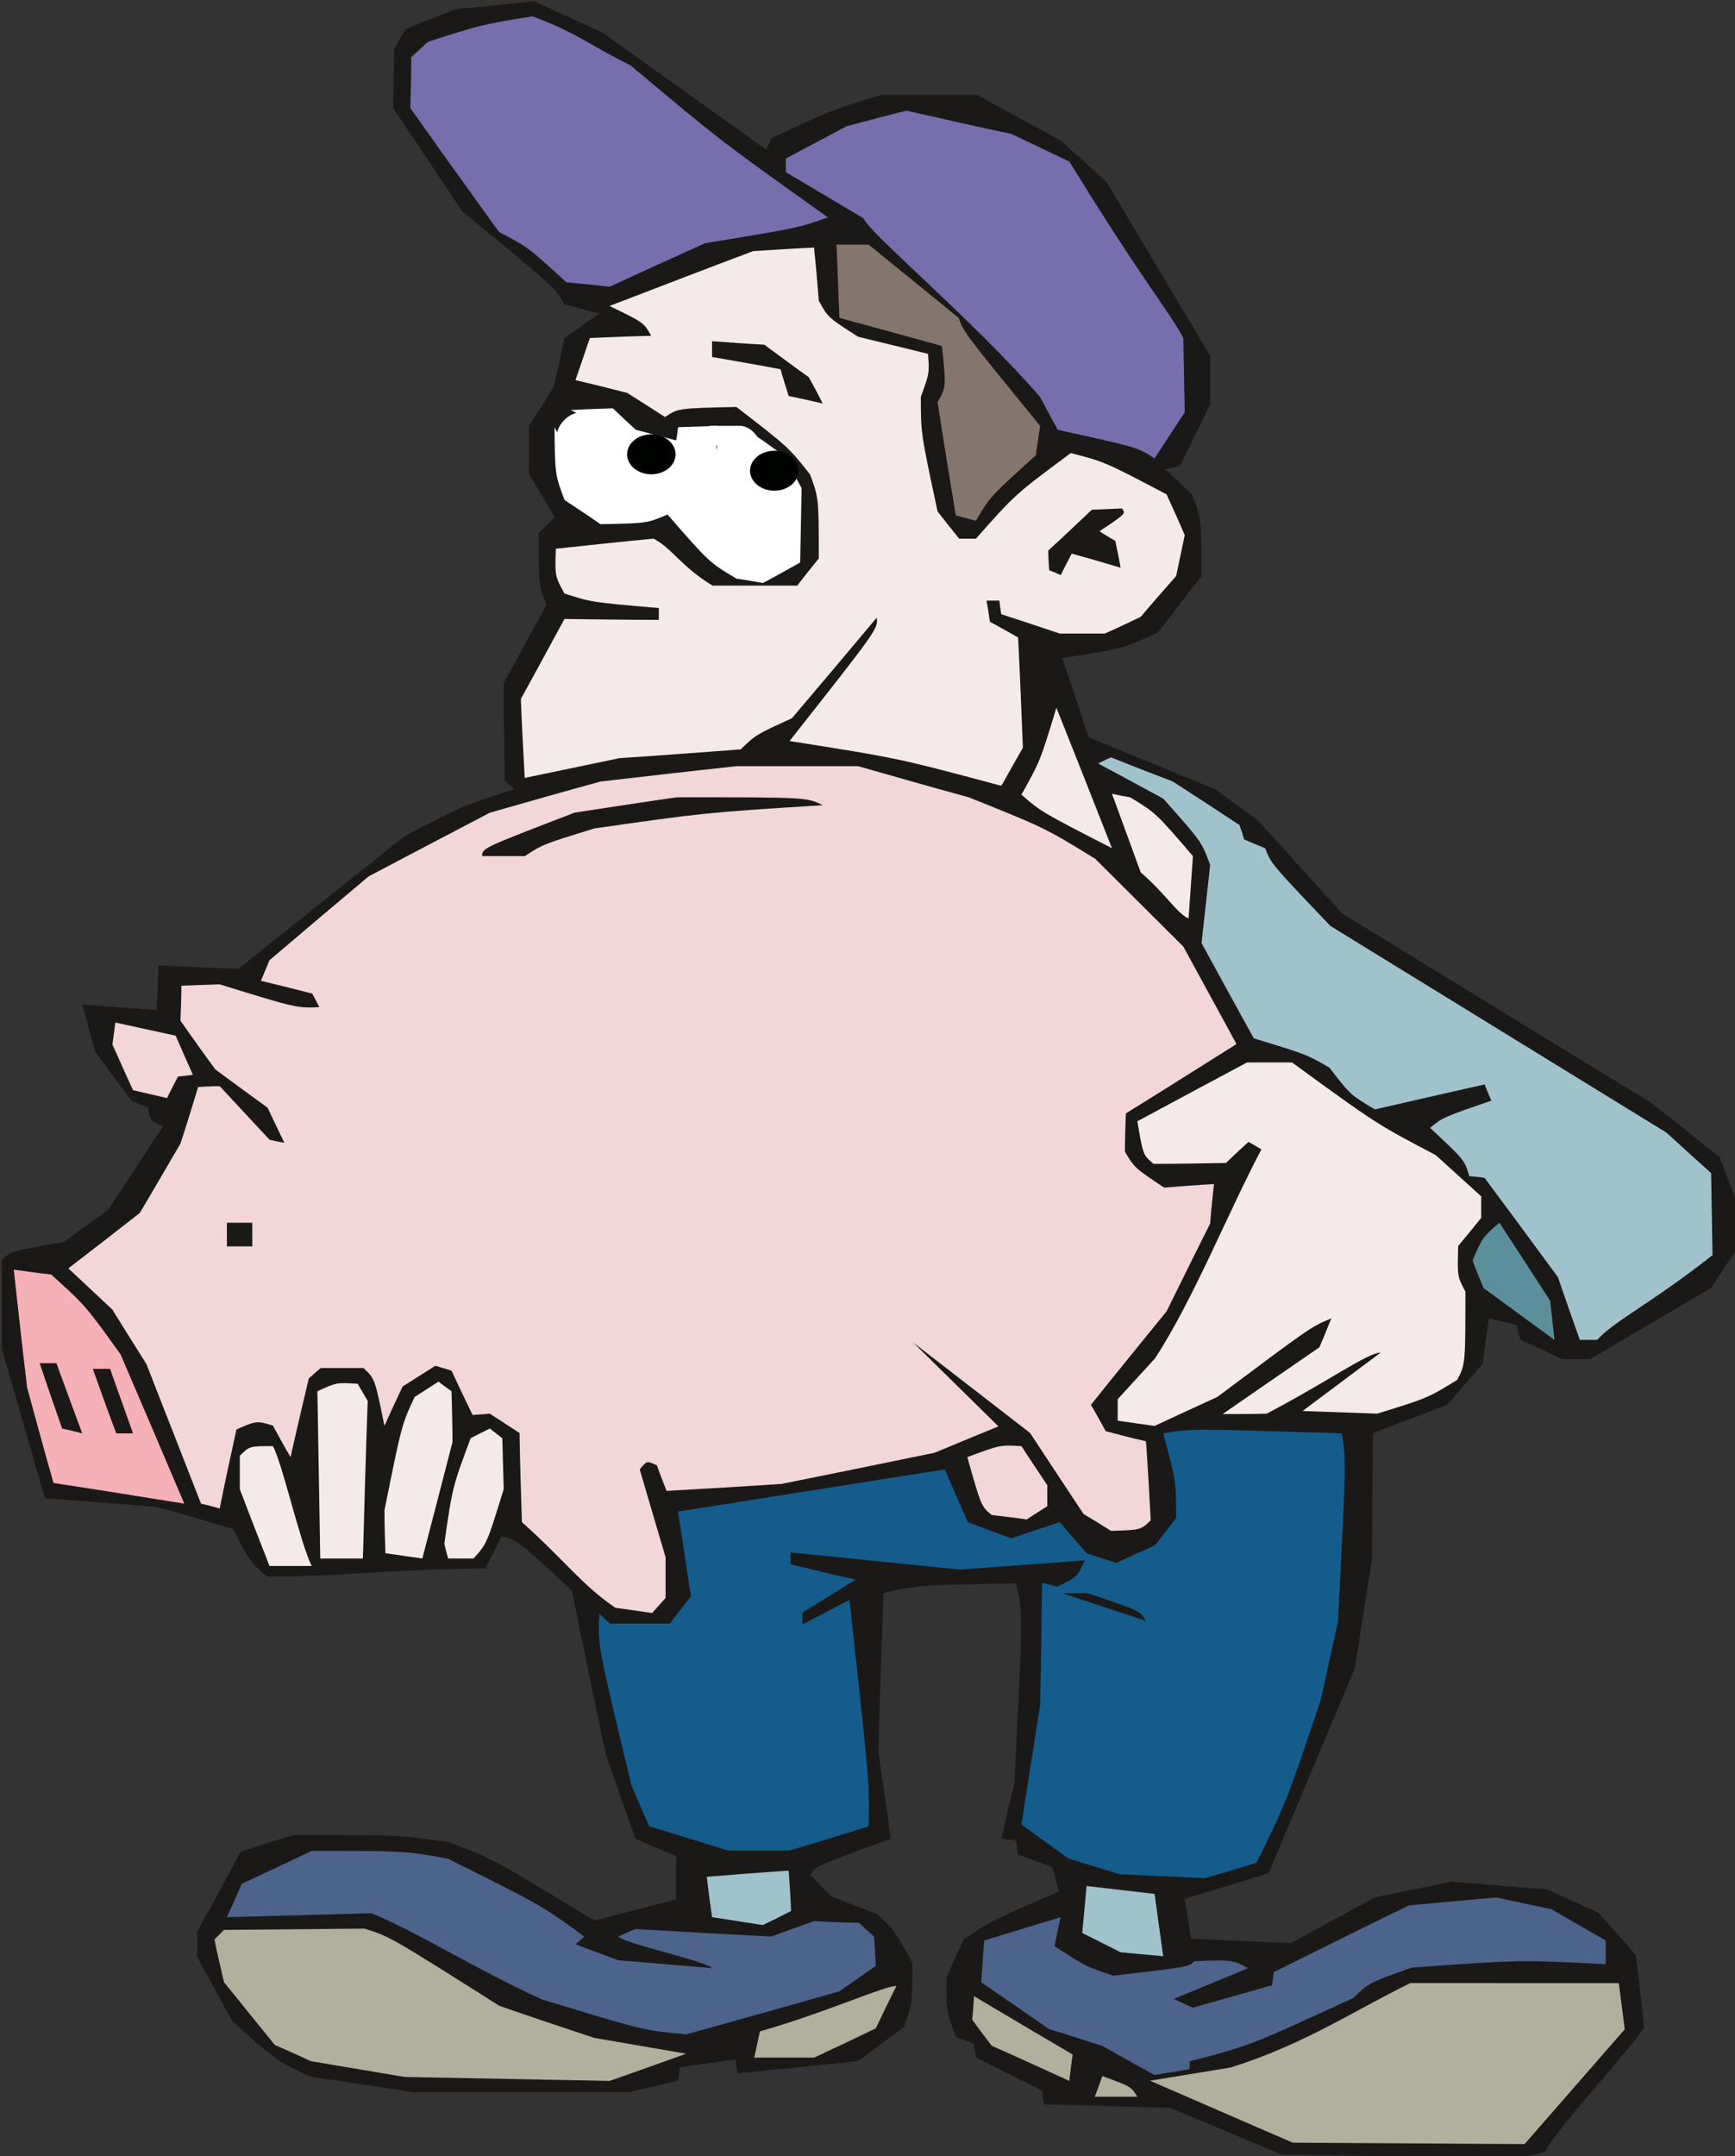 <?xml version="1.0" encoding="UTF-8" standalone="no"?>
<!-- Created with Inkscape (http://www.inkscape.org/) -->

<svg
   width="26.641mm"
   height="33.104mm"
   viewBox="0 0 26.641 33.104"
   version="1.1"
   id="svg7518"
   inkscape:version="1.2.1 (9c6d41e410, 2022-07-14)"
   sodipodi:docname="Quanta.svg"
   xmlns:inkscape="http://www.inkscape.org/namespaces/inkscape"
   xmlns:sodipodi="http://sodipodi.sourceforge.net/DTD/sodipodi-0.dtd"
   xmlns="http://www.w3.org/2000/svg"
   xmlns:svg="http://www.w3.org/2000/svg">
  <rect x="0" y="0" width="26.641" height="33.104" fill="#333333" stroke="none"/>
  <sodipodi:namedview
     id="namedview7520"
     pagecolor="#ffffff"
     bordercolor="#000000"
     borderopacity="0.25"
     inkscape:showpageshadow="2"
     inkscape:pageopacity="0.0"
     inkscape:pagecheckerboard="0"
     inkscape:deskcolor="#d1d1d1"
     inkscape:document-units="mm"
     showgrid="false"
     inkscape:zoom="2.025849"
     inkscape:cx="-37.268326"
     inkscape:cy="121.43057"
     inkscape:window-width="1920"
     inkscape:window-height="1009"
     inkscape:window-x="-8"
     inkscape:window-y="-8"
     inkscape:window-maximized="1"
     inkscape:current-layer="layer1" />
  <defs
     id="defs7515" />
  <g
     inkscape:label="Laag 1"
     inkscape:groupmode="layer"
     id="layer1"
     transform="translate(-140.351,-100.549)">
    <g
       id="Layer1000"
       transform="matrix(0.353,0,0,0.353,96.532,66.126)">
      <path
         d="m 190.272,191.413 c 0.354,-0.115 0.729,-0.229 1.104,-0.344 0.188,-0.668 3.917,-4.697 4.271,-5.384 -0.104,-1.05 -0.229,-2.1 -0.354,-3.15 -0.542,-0.611 -1.083,-1.222 -1.625,-1.833 -0.729,-0.325 -1.479,-0.668 -2.229,-1.012 -1.375,-0.115 -2.771,-0.229 -4.167,-0.344 -1.104,0.229 -2.208,0.458 -3.333,0.687 -1.208,0.649 -2.417,1.317 -3.646,1.986 -1.438,-0.057 -2.896,-0.115 -4.354,-0.191 -0.083,-0.573 -0.167,-1.145 -0.271,-1.737 1.208,-0.363 2.417,-0.726 3.646,-1.107 1.25,-2.959 2.5,-5.938 3.75,-8.916 0.25,-1.565 0.5,-3.15 0.75,-4.735 0,-1.833 0.021,-3.666 0.042,-5.498 1.062,-0.401 2.146,-0.802 3.229,-1.222 0.5,-0.592 1.021,-1.184 1.542,-1.776 0.083,-0.649 0.167,-1.317 0.271,-1.986 0.396,0.095 0.792,0.191 1.208,0.286 0.042,0.21 0.104,0.42 0.167,0.649 0.604,0.267 1.208,0.554 1.812,0.84 0.396,0 0.792,0 1.208,0 1.75,-1.031 3.5,-2.062 5.271,-3.093 0.375,-0.592 0.771,-1.184 1.167,-1.776 0,-0.592 0,-1.184 0,-1.795 -0.25,-0.706 -0.521,-1.413 -0.792,-2.119 -0.979,-0.783 -1.979,-1.566 -2.979,-2.367 -4.479,-2.73 -8.958,-5.479 -13.437,-8.229 -1.229,-1.355 -2.458,-2.711 -3.708,-4.086 -0.604,-0.439 -1.208,-0.878 -1.812,-1.317 -1.833,-0.745 -3.667,-1.508 -5.521,-2.272 -0.375,-1.145 -0.75,-2.291 -1.146,-3.437 2.604,-0.401 2.604,-0.401 4.167,-1.107 0.625,-0.821 1.25,-1.642 1.896,-2.463 0,-2.463 0,-2.463 -0.417,-3.551 -0.375,-0.363 -0.771,-0.726 -1.167,-1.088 0.208,-0.038 0.417,-0.096 0.646,-0.153 0.438,-0.878 0.875,-1.776 1.312,-2.673 0,-0.706 0,-1.413 0,-2.119 -1.5,-2.501 -3,-5.021 -4.5,-7.541 -0.646,-0.592 -1.312,-1.184 -1.979,-1.795 -1.208,-0.668 -2.437,-1.336 -3.667,-2.005 -1.375,0 -2.771,0 -4.167,0 -2.229,0.687 -2.229,0.687 -4.771,1.89 -0.062,0.153 -0.146,0.325 -0.229,0.496 -2.375,-1.699 -4.75,-3.398 -7.125,-5.098 -0.979,-0.439 -1.958,-0.897 -2.958,-1.356 -1.146,0.115 -2.292,0.229 -3.437,0.344 -0.708,0.286 -1.437,0.573 -2.167,0.859 -0.167,0.286 -0.333,0.592 -0.5,0.897 0,0.84 -0.021,1.68 -0.042,2.539 1,1.489 2,2.978 3,4.487 4.042,3.322 4.042,3.322 4.458,4.067 0.5,0.115 1,0.248 1.521,0.382 -0.5,0.344 -1,0.706 -1.521,1.069 -0.146,0.706 -0.312,1.432 -0.479,2.157 -0.354,0.554 -0.708,1.107 -1.062,1.661 0,0.706 0,1.413 0,2.119 0.375,0.611 0.75,1.241 1.125,1.871 -0.229,0.21 -0.458,0.439 -0.708,0.668 0,2.291 0,2.291 0.333,3.131 -0.604,1.126 -1.229,2.253 -1.854,3.398 0,1.413 0.021,2.826 0.042,4.238 0.125,0.115 0.271,0.248 0.417,0.382 -2.271,0.726 -2.271,0.726 -4.771,2.043 -2.396,1.909 -4.812,3.837 -7.229,5.766 -1.146,-0.038 -2.312,-0.096 -3.479,-0.153 -0.021,0.649 -0.042,1.298 -0.083,1.947 -1.062,-0.076 -2.146,-0.153 -3.229,-0.248 0.188,0.687 0.375,1.375 0.562,2.062 0.521,0.706 1.062,1.432 1.604,2.157 0.229,0.076 0.458,0.172 0.708,0.267 0.083,0.592 0.083,0.592 0.646,0.802 -0.792,1.203 -1.583,2.425 -2.396,3.647 -0.625,0.458 -1.271,0.916 -1.917,1.394 -2.312,0.401 -2.312,0.401 -2.708,0.802 0,1.279 0,2.558 0,3.837 0.625,2.157 1.25,4.334 1.875,6.51 1.625,0.115 3.25,0.248 4.896,0.382 1.083,0.305 2.187,0.63 3.292,0.955 0.708,1.394 0.708,1.394 1.458,2.062 2.771,0.038 5.25,-0.305 9.521,-0.344 0.229,-0.458 0.458,-0.916 0.688,-1.394 0.667,0.134 0.667,0.134 3.062,2.348 0.479,2.368 0.979,4.735 1.479,7.121 0.417,1.222 0.854,2.444 1.292,3.685 0.583,0.248 1.167,0.496 1.771,0.764 0,0.611 0,1.241 0,1.871 -1.188,0.305 -2.375,0.611 -3.562,0.916 -4.354,-2.654 -4.354,-2.654 -6.291,-3.398 -2.229,-0.325 -2.229,-0.325 -6.771,-0.325 -0.771,0.229 -1.542,0.477 -2.312,0.726 -0.625,1.145 -1.25,2.31 -1.896,3.475 0,0.363 0,0.726 0,1.107 0.5,0.916 1,1.852 1.521,2.787 1.938,1.737 1.938,1.737 3.417,2.425 1.479,0.21 2.958,0.439 4.458,0.668 3.104,0 6.229,0 9.354,0 0.708,-0.153 1.438,-0.325 2.167,-0.496 0.021,-0.191 0.042,-0.382 0.083,-0.592 0.792,-0.115 1.604,-0.229 2.417,-0.344 0.021,0.191 0.042,0.401 0.083,0.611 1.75,-0.172 3.5,-0.344 5.25,-0.535 0.646,-0.477 1.312,-0.974 1.979,-1.47 0.375,-1.012 0.375,-1.012 0.375,-2.807 -0.792,-1.432 -0.792,-1.432 -1.542,-2.119 -0.646,-0.248 -1.312,-0.496 -1.979,-0.764 -0.292,-0.305 -0.604,-0.611 -0.917,-0.935 0.229,-0.382 0.229,-0.382 3.5,-1.566 -0.167,-1.26 -0.354,-2.52 -0.542,-3.78 0.062,-2.291 0.146,-4.601 0.229,-6.911 1.479,-0.344 1.479,-0.344 5.771,-0.42 0.292,1.317 0.292,1.317 -0.083,8.687 -0.188,0.802 -0.375,1.604 -0.562,2.425 0.208,0.019 0.417,0.038 0.646,0.076 0.021,0.191 0.042,0.401 0.083,0.611 0.5,0.172 1,0.363 1.5,0.554 0.083,0.344 0.167,0.687 0.271,1.05 -2.917,1.26 -2.917,1.26 -4.146,2.081 -0.25,0.554 -0.5,1.107 -0.75,1.68 0,1.451 0,1.451 0.417,2.558 0.25,0.095 0.521,0.191 0.792,0.305 0.021,0.191 0.042,0.382 0.083,0.592 0.958,0.477 1.917,0.955 2.875,1.432 0.021,0.191 0.042,0.401 0.083,0.611 1.833,0.038 3.667,0.096 5.5,0.153 1.604,0.668 3.208,1.336 4.812,2.024 3.458,0.057 6.937,0.115 10.416,0.191 z"
         style="fill:#1b1918;fill-rule:evenodd"
         id="path7284" />
      <path
         d="m 189.522,190.745 c 0.688,-0.458 1.396,-0.916 2.104,-1.375 0.958,-1.107 1.937,-2.215 2.917,-3.341 -0.021,-0.496 -0.042,-1.012 -0.062,-1.527 -0.875,-0.248 -1.771,-0.496 -2.667,-0.745 -1.875,0 -3.771,0 -5.667,0 -6.958,3.36 -6.958,3.36 -9.25,4.086 -0.333,0 -0.688,-0.019 -1.042,-0.038 0,-0.21 0.021,-0.42 0.042,-0.649 2.583,-0.668 2.583,-0.668 7.104,-2.749 0.667,-0.649 0.667,-0.649 2.521,-1.317 4.708,-0.344 4.708,-0.344 8.458,-0.153 0,-0.344 0,-0.687 0,-1.031 -0.771,-0.439 -1.562,-0.897 -2.354,-1.355 -0.792,-0.172 -1.604,-0.344 -2.417,-0.515 -1.25,0.115 -2.521,0.229 -3.792,0.344 -1.958,0.955 -3.917,1.928 -5.875,2.902 -0.021,0.191 -0.042,0.382 -0.083,0.573 -1.146,0.325 -2.292,0.649 -3.437,0.974 -0.271,-0.115 -0.542,-0.248 -0.833,-0.382 1.062,-0.439 2.146,-0.878 3.229,-1.336 -0.667,-0.363 -0.667,-0.363 -2.333,-0.305 -0.229,0.248 -0.229,0.248 -3.521,0.63 -1.167,-0.382 -1.167,-0.382 -2.562,-1.279 0.083,-0.42 0.167,-0.84 0.271,-1.26 -1.104,0.325 -2.208,0.668 -3.333,1.012 -0.042,0.592 -0.083,1.203 -0.125,1.814 0.979,0.668 1.958,1.356 2.958,2.043 0.771,0.229 1.542,0.477 2.312,0.726 1.604,0.897 3.208,1.795 4.812,2.711 1.229,0.439 2.458,0.897 3.708,1.355 2.958,0.057 5.937,0.115 8.916,0.191 z"
         style="fill:#4c638b;fill-rule:evenodd"
         id="path7286" />
      <path
         d="m 173.606,188.702 c -0.271,-0.439 -0.271,-0.439 -1.521,-0.897 -0.104,0.286 -0.208,0.592 -0.333,0.897 0.604,0 1.229,0 1.854,0 z"
         style="fill:#b1b09c;fill-rule:evenodd"
         id="path7288" />
      <path
         d="m 170.648,188.015 c 0.042,-0.382 0.083,-0.764 0.146,-1.146 -1.417,-0.84 -2.854,-1.68 -4.292,-2.539 -0.021,0.325 -0.042,0.668 -0.083,1.012 0.271,0.382 0.562,0.764 0.854,1.145 1.125,0.496 2.25,1.012 3.375,1.527 z"
         style="fill:#b1b09c;fill-rule:evenodd"
         id="path7290" />
      <path
         d="m 150.648,188.015 c 1.104,-0.382 2.208,-0.783 3.333,-1.184 -1.333,-0.229 -2.667,-0.458 -4,-0.687 -1.375,-0.458 -2.75,-0.916 -4.125,-1.394 -4.771,-3.017 -4.771,-3.017 -5.875,-3.36 -2.021,0.019 -4.062,0.038 -6.104,0.057 -0.125,0.134 -0.271,0.267 -0.417,0.42 0.125,0.611 0.271,1.222 0.417,1.852 0.729,0.897 1.458,1.814 2.208,2.73 0.521,0.229 1.042,0.458 1.562,0.706 1.354,0.229 2.708,0.458 4.083,0.687 2.958,0.057 5.937,0.115 8.916,0.172 z"
         style="fill:#b1b09c;fill-rule:evenodd"
         id="path7292" />
      <path
         d="m 159.544,187.003 c 0.896,-0.42 1.792,-0.84 2.687,-1.279 0.292,-0.611 0.583,-1.222 0.896,-1.833 -0.375,-0.076 -3.25,1.222 -5.937,1.966 -0.083,0.382 -0.167,0.764 -0.25,1.145 0.854,0 1.729,0 2.604,0 z"
         style="fill:#b1b09c;fill-rule:evenodd"
         id="path7294" />
      <path
         d="m 153.981,185.991 c 2.208,-0.611 4.437,-1.241 6.666,-1.871 0.521,-0.363 1.042,-0.726 1.583,-1.107 -0.021,-0.42 -0.042,-0.84 -0.083,-1.279 -0.208,-0.191 -0.417,-0.382 -0.646,-0.592 -0.646,-0.019 -1.292,-0.038 -1.958,-0.076 -0.604,0.21 -1.229,0.439 -1.854,0.668 -1.958,-0.096 -3.937,-0.21 -5.917,-0.325 -0.25,0.096 -0.5,0.21 -0.75,0.325 0.375,0.344 3.708,1.031 4.083,1.375 -1.354,-0.115 -2.708,-0.229 -4.083,-0.344 -0.604,-0.229 -1.229,-0.458 -1.854,-0.687 0.125,-0.115 0.25,-0.229 0.375,-0.344 -1.854,-1.356 -1.854,-1.356 -5.916,-3.379 -1.854,-0.344 -1.854,-0.344 -5.937,-0.344 -1,0.477 -2.021,0.955 -3.042,1.432 -0.208,0.477 -0.417,0.955 -0.646,1.451 2.083,-0.057 4.187,-0.115 6.291,-0.172 2.042,0.84 4.437,2.386 7.396,3.742 4.437,1.356 4.437,1.356 6.292,1.527 z"
         style="fill:#4c638b;fill-rule:evenodd"
         id="path7296" />
      <path
         d="m 174.731,182.593 c -0.125,-0.897 -0.25,-1.795 -0.375,-2.711 -0.979,-0.115 -1.958,-0.229 -2.958,-0.344 -0.062,0.668 -0.125,1.355 -0.188,2.043 0.542,0.267 1.104,0.554 1.667,0.84 0.604,0.057 1.229,0.115 1.854,0.172 z"
         style="fill:#a0c2cd;fill-rule:evenodd"
         id="path7298" />
      <path
         d="m 157.315,181.237 c 0.396,-0.191 0.812,-0.401 1.229,-0.611 -0.021,-0.573 -0.062,-1.165 -0.104,-1.756 -1.187,0.076 -2.375,0.172 -3.562,0.267 0.062,0.573 0.146,1.165 0.229,1.756 0.729,0.115 1.458,0.229 2.208,0.344 z"
         style="fill:#a0c2cd;fill-rule:evenodd"
         id="path7300" />
      <path
         d="m 176.564,179.194 c 0.729,-0.21 1.479,-0.439 2.229,-0.668 1.312,-2.673 1.312,-2.673 2.792,-7.083 0.25,-1.127 0.5,-2.253 0.75,-3.398 0.354,-6.969 0.354,-6.969 0.167,-8.191 -6.604,-0.21 -6.604,-0.21 -7.771,0 0.562,2.081 0.562,2.081 0.562,3.685 -0.292,0.382 -0.604,0.783 -0.917,1.184 -0.562,0.248 -1.125,0.496 -1.687,0.764 -0.417,-0.134 -0.854,-0.267 -1.292,-0.42 -0.375,-0.439 -0.771,-0.897 -1.167,-1.355 -0.688,0.229 -1.396,0.458 -2.104,0.706 -0.625,-0.229 -1.25,-0.458 -1.896,-0.706 -0.333,-0.764 -0.667,-1.527 -1,-2.291 -3.854,0.611 -7.729,1.222 -11.604,1.833 0.188,1.222 0.375,2.444 0.562,3.685 -0.292,0.382 -0.604,0.783 -0.917,1.184 -0.854,0 -1.729,0 -2.604,0 -0.146,-0.134 -0.292,-0.267 -0.458,-0.42 -0.083,1.356 -0.083,1.356 1.396,7.465 0.25,0.592 0.5,1.184 0.771,1.776 1.125,0.344 2.271,0.687 3.417,1.05 0.896,0 1.792,0 2.687,0 1.146,-0.344 2.292,-0.687 3.437,-1.05 0.042,-1.871 0.042,-1.871 -0.833,-9.851 -0.667,0.344 -1.354,0.706 -2.042,1.069 0,-0.172 0,-0.344 0,-0.515 0.771,-0.477 1.542,-0.955 2.312,-1.432 -0.938,-0.21 -1.875,-0.439 -2.833,-0.668 0,-0.172 0,-0.344 0,-0.515 2.458,0.248 4.917,0.496 7.375,0.745 1.792,-0.134 3.604,-0.267 5.417,-0.401 -0.333,0.745 -0.333,0.745 -1.208,1.145 -0.208,-0.057 -0.417,-0.115 -0.646,-0.172 -0.021,1.776 -0.042,3.551 -0.083,5.327 -0.271,1.718 -0.542,3.456 -0.812,5.193 0.667,0.477 1.354,0.974 2.042,1.47 0.729,0.229 1.479,0.458 2.229,0.687 1.229,0.057 2.479,0.115 3.729,0.172 z"
         style="fill:#135c8c;fill-rule:evenodd"
         id="path7302" />
      <path
         d="m 173.981,168.006 c -0.271,-0.439 -0.271,-0.439 -2.542,-1.203 -0.354,0 -0.729,0 -1.104,0 1.208,0.401 2.417,0.802 3.646,1.203 z"
         style="fill:#1b1918;fill-rule:evenodd"
         id="path7304" />
      <path
         d="m 152.502,167.663 c 0.187,-0.21 0.375,-0.42 0.583,-0.649 0,-0.592 0,-1.184 0,-1.776 -0.375,-1.26 -0.75,-2.539 -1.125,-3.818 0.312,-0.382 0.312,-0.382 0.75,-0.172 0.125,0.363 0.271,0.726 0.417,1.107 1.667,-0.095 3.333,-0.191 5,-0.305 2.208,-0.439 4.437,-0.897 6.666,-1.356 0.917,-0.382 1.833,-0.764 2.771,-1.145 -1.229,-1.203 -2.458,-2.425 -3.708,-3.647 1.688,1.298 3.375,2.616 5.083,3.933 0.771,1.165 1.542,2.348 2.333,3.532 0.396,0.229 0.792,0.477 1.188,0.726 1.292,-0.038 1.292,-0.038 1.729,-0.458 -0.062,-1.145 -0.125,-2.291 -0.208,-3.437 -0.583,-0.134 -1.167,-0.286 -1.75,-0.439 -0.208,-0.382 -0.417,-0.764 -0.646,-1.145 1.083,-1.355 2.188,-2.711 3.292,-4.067 0.625,-1.26 1.25,-2.539 1.896,-3.818 0.042,-0.573 0.104,-1.145 0.167,-1.718 -0.708,0.038 -1.437,0.096 -2.167,0.153 -1.292,-0.859 -1.292,-0.859 -1.708,-1.565 0,-0.554 0.021,-1.107 0.042,-1.661 1.604,-0.993 3.208,-2.005 4.812,-3.017 -0.771,-1.413 -1.542,-2.826 -2.312,-4.238 -1.271,-1.26 -2.542,-2.539 -3.833,-3.818 -2.208,-1.355 -2.208,-1.355 -5.5,-2.673 -1.604,-0.439 -3.208,-0.897 -4.812,-1.355 -1.75,0 -3.521,0 -5.292,0 -1.958,0.21 -3.937,0.439 -5.917,0.668 -1.604,0.439 -3.208,0.897 -4.812,1.355 -1.75,0.916 -3.5,1.833 -5.271,2.768 -1.437,1.203 -2.875,2.425 -4.312,3.647 -0.125,0.286 -0.25,0.592 -0.375,0.897 0.729,0.172 1.479,0.363 2.229,0.554 0.104,0.191 0.208,0.382 0.312,0.592 -1,0.038 -1,0.038 -4.333,-0.993 -0.542,0.019 -1.104,0.038 -1.667,0.057 0,0.496 -0.021,1.012 -0.042,1.527 0.5,0.706 1,1.413 1.521,2.119 0.75,0.554 1.5,1.107 2.271,1.661 0.229,0.496 0.479,1.012 0.729,1.527 -0.208,-0.038 -0.417,-0.076 -0.646,-0.134 -0.708,-0.764 -1.438,-1.546 -2.167,-2.329 -0.312,0 -0.625,0.019 -0.938,0.038 -0.25,0.821 -0.5,1.642 -0.771,2.463 -0.583,0.993 -1.167,2.005 -1.771,3.017 -1.021,0.802 -2.062,1.604 -3.104,2.406 0.625,0.592 1.271,1.184 1.917,1.795 0.479,0.783 0.979,1.566 1.479,2.367 0.792,2.024 1.583,4.048 2.375,6.071 0.271,0.057 0.542,0.134 0.812,0.21 0.229,-1.145 0.479,-2.291 0.729,-3.437 0.875,-0.382 0.875,-0.382 1.583,-0.172 0.25,0.458 0.5,0.916 0.771,1.375 0.25,-1.127 0.521,-2.272 0.792,-3.417 0.167,-0.153 0.333,-0.305 0.521,-0.458 0.604,0 1.229,0 1.854,0 0.5,0.458 0.5,0.458 0.917,2.52 0.25,-0.573 0.521,-1.145 0.792,-1.718 0.458,-0.286 0.937,-0.592 1.417,-0.897 0.229,0.057 0.458,0.134 0.708,0.21 0.292,0.63 0.604,1.279 0.917,1.928 0.25,-0.019 0.5,-0.038 0.75,-0.057 0.417,0.267 0.854,0.554 1.292,0.84 0.021,1.279 0.062,2.577 0.104,3.876 1.979,1.776 2.583,2.711 4.062,3.723 0.521,0.076 1.062,0.153 1.604,0.229 z"
         style="fill:#f3d6d8;fill-rule:evenodd"
         id="path7306" />
      <path
         d="m 137.69,165.62 c -0.521,-1.069 -1.271,-4.468 -1.688,-5.212 -1.021,0 -1.021,0 -1.437,0.42 0,0.477 0,0.955 0,1.451 0.417,1.107 0.854,2.215 1.292,3.341 0.604,0 1.208,0 1.833,0 z"
         style="fill:#f5eaea;fill-rule:evenodd"
         id="path7308" />
      <path
         d="m 144.732,165.295 c 0.583,-0.649 0.583,-0.649 1.312,-3.017 -0.021,-0.726 -0.042,-1.47 -0.062,-2.215 -0.167,-0.134 -0.354,-0.267 -0.542,-0.42 -0.271,0.134 -0.542,0.267 -0.833,0.42 -0.792,2.119 -0.792,2.119 -1.146,4.582 0.042,0.21 0.104,0.42 0.167,0.649 0.354,0 0.729,0 1.104,0 z"
         style="fill:#f5eaea;fill-rule:evenodd"
         id="path7310" />
      <path
         d="m 142.503,165.295 c 0.438,-1.68 0.875,-3.36 1.312,-5.059 0,-0.726 -0.021,-1.47 -0.042,-2.215 -0.188,-0.134 -0.375,-0.267 -0.562,-0.42 -0.333,0.21 -0.688,0.439 -1.042,0.668 -0.562,1.203 -0.562,1.203 -1.312,4.926 0,0.611 0.021,1.241 0.042,1.871 0.521,0.076 1.062,0.153 1.604,0.229 z"
         style="fill:#f5eaea;fill-rule:evenodd"
         id="path7312" />
      <path
         d="m 139.919,165.295 c 0.062,-2.272 0.125,-4.563 0.208,-6.854 -0.146,-0.248 -0.292,-0.496 -0.438,-0.745 -0.917,-0.057 -0.917,-0.057 -1.75,0.325 0.042,2.425 0.083,4.849 0.125,7.274 0.604,0 1.229,0 1.854,0 z"
         style="fill:#f5eaea;fill-rule:evenodd"
         id="path7314" />
      <path
         d="m 168.793,163.596 c 0.292,-0.191 0.583,-0.382 0.896,-0.573 0,-0.305 0,-0.611 0,-0.916 -0.375,-0.554 -0.75,-1.126 -1.125,-1.699 -0.917,-0.057 -0.917,-0.057 -2.354,0.477 0.604,2.138 0.604,2.138 1.062,2.52 0.5,0.057 1,0.115 1.521,0.191 z"
         style="fill:#f3d6d8;fill-rule:evenodd"
         id="path7316" />
      <path
         d="m 132.149,162.909 c -0.917,-2.157 -1.833,-4.315 -2.771,-6.491 -1.521,-2.119 -1.521,-2.119 -3.021,-3.475 -0.542,-0.057 -1.083,-0.134 -1.625,-0.21 0.188,1.699 0.375,3.417 0.583,5.136 0.375,1.375 0.75,2.749 1.146,4.143 1.896,0.286 3.792,0.592 5.687,0.897 z"
         style="fill:#f5b1b5;fill-rule:evenodd"
         id="path7318" />
      <path
         d="m 129.92,159.854 c -0.333,-0.935 -0.667,-1.871 -1,-2.807 -0.25,0 -0.5,0 -0.75,0 0.333,0.935 0.667,1.871 1.021,2.807 0.229,0 0.479,0 0.729,0 z"
         style="fill:#1b1918;fill-rule:evenodd"
         id="path7320" />
      <path
         d="m 127.711,159.854 c -0.375,-1.012 -0.75,-2.024 -1.125,-3.055 -0.229,0 -0.479,0 -0.729,0 0.312,0.935 0.646,1.89 0.979,2.845 0.292,0.057 0.583,0.134 0.875,0.21 z"
         style="fill:#1b1918;fill-rule:evenodd"
         id="path7322" />
      <path
         d="m 174.356,159.529 c 0.896,-0.42 1.812,-0.84 2.729,-1.26 4.083,-3.055 4.083,-3.055 4.958,-3.417 -0.167,0.42 -0.333,0.84 -0.521,1.26 -1.396,0.955 -2.792,1.928 -4.208,2.902 0.625,0 1.271,0 1.917,-0.019 2.667,-1.394 4.396,-2.654 4.958,-2.654 -1.125,0.84 -2.25,1.68 -3.396,2.539 1.083,0.038 2.167,0.076 3.25,0.115 2.208,-0.687 2.208,-0.687 3.479,-1.47 0.354,-0.687 0.354,-0.687 0.354,-3.837 -0.354,-0.668 -0.354,-0.668 -0.312,-1.986 0.333,-0.401 0.667,-0.802 1,-1.222 0,-0.305 0,-0.611 0,-0.935 -0.646,-0.592 -1.312,-1.184 -1.979,-1.795 -2.583,-1.355 -2.583,-1.355 -6.25,-4.028 -0.646,0 -1.292,0 -1.958,0 -1.583,0.84 -3.167,1.699 -4.771,2.558 0.25,1.47 0.25,1.47 0.708,1.852 1.042,0 2.083,-0.019 3.146,-0.038 0.312,-0.305 0.646,-0.611 0.979,-0.916 0.188,0.095 0.375,0.21 0.562,0.325 -1.479,2.807 -2.958,6.529 -4.625,9.088 -0.542,0.592 -1.083,1.184 -1.625,1.776 0,0.305 0,0.611 0,0.935 0.521,0.076 1.062,0.153 1.604,0.229 z"
         style="fill:#f5eaea;fill-rule:evenodd"
         id="path7324" />
      <path
         d="m 193.605,155.787 c 0.792,-0.859 2.354,-1.585 5.021,-3.685 -0.021,-1.184 -0.042,-2.367 -0.062,-3.57 -0.646,-0.573 -1.292,-1.165 -1.938,-1.756 -4.875,-2.997 -9.75,-5.995 -14.624,-8.992 -2.583,-2.711 -2.583,-2.711 -2.833,-3.379 -0.292,-0.115 -0.604,-0.248 -0.917,-0.382 -0.062,-0.21 -0.125,-0.42 -0.208,-0.63 -0.958,-0.63 -1.917,-1.26 -2.896,-1.89 -0.896,-0.344 -1.792,-0.687 -2.687,-1.05 -0.188,0.076 -0.375,0.172 -0.562,0.267 0.938,0.496 1.875,1.012 2.833,1.527 1.667,1.871 1.667,1.871 2.042,2.883 -0.125,1.126 -0.25,2.253 -0.375,3.398 0.75,1.375 1.5,2.749 2.271,4.143 2.312,0.707 2.312,0.707 3.292,1.279 0.917,1.184 0.917,1.184 1.979,1.814 1.583,-0.363 3.167,-0.726 4.771,-1.088 0.083,0.229 0.188,0.458 0.292,0.706 -2.104,0.726 -2.104,0.726 -2.667,1.184 1.5,1.394 1.5,1.394 1.708,2.1 0.208,0.019 0.438,0.038 0.667,0.076 1.062,1.432 2.125,2.864 3.187,4.315 0.312,0.897 0.625,1.814 0.958,2.73 0.25,0 0.5,0 0.75,0 z"
         style="fill:#a0c2cd;fill-rule:evenodd"
         id="path7326" />
      <path
         d="m 191.751,155.787 c -0.062,-0.554 -0.125,-1.126 -0.188,-1.699 -0.729,-1.126 -1.458,-2.253 -2.208,-3.398 -0.729,0.63 -0.729,0.63 -1.167,1.642 0.146,0.401 0.312,0.802 0.479,1.203 1.021,0.745 2.042,1.489 3.083,2.253 z"
         style="fill:#5b8f9c;fill-rule:evenodd"
         id="path7328" />
      <path
         d="m 135.107,151.721 c 0,-0.344 0,-0.687 0,-1.031 -0.354,0 -0.729,0 -1.104,0 0,0.344 0,0.687 0,1.031 0.354,0 0.729,0 1.104,0 z"
         style="fill:#1b1918;fill-rule:evenodd"
         id="path7330" />
      <path
         d="m 131.399,145.268 c 0.146,-0.305 0.312,-0.611 0.479,-0.935 0.208,-0.019 0.417,-0.038 0.646,-0.076 -0.25,-0.554 -0.5,-1.126 -0.75,-1.699 -0.875,-0.191 -1.75,-0.382 -2.625,-0.573 -0.042,0.305 -0.083,0.63 -0.125,0.955 0.292,0.649 0.583,1.317 0.896,1.986 0.479,0.115 0.979,0.229 1.479,0.344 z"
         style="fill:#f3d6d8;fill-rule:evenodd"
         id="path7332" />
      <path
         d="m 175.835,137.459 c 0.062,-0.897 0.125,-1.795 0.188,-2.711 -1.604,-1.871 -1.604,-1.871 -2.729,-2.558 -0.25,-0.038 -0.521,-0.095 -0.792,-0.153 0.417,1.126 0.833,2.272 1.25,3.417 1.125,0.974 1.583,1.795 2.083,2.005 z"
         style="fill:#f5eaea;fill-rule:evenodd"
         id="path7334" />
      <path
         d="m 146.961,134.748 c 0.792,-0.515 0.792,-0.515 3.021,-1.203 4.812,-0.687 4.812,-0.687 9.937,-1.012 -0.688,-0.344 -0.688,-0.344 -6.333,-0.344 -1.479,0.21 -2.958,0.439 -4.458,0.668 -4.021,1.546 -4.021,1.546 -4.021,1.89 0.604,0 1.229,0 1.854,0 z"
         style="fill:#1b1918;fill-rule:evenodd"
         id="path7336" />
      <path
         d="m 172.502,134.404 c -0.792,-2.024 -1.604,-4.067 -2.417,-6.109 -0.708,2.329 -0.708,2.329 -1.521,3.78 0.854,0.745 0.854,0.745 3.937,2.329 z"
         style="fill:#f5eaea;fill-rule:evenodd"
         id="path7338" />
      <path
         d="m 167.689,131.693 c 0.312,-0.554 0.625,-1.107 0.938,-1.661 -0.062,-1.585 -0.125,-3.188 -0.208,-4.792 -0.396,-0.229 -0.812,-0.458 -1.229,-0.687 -0.042,-0.305 -0.083,-0.611 -0.146,-0.916 0.188,0 0.375,0 0.562,0 0.021,0.191 0.042,0.382 0.083,0.592 0.833,0.267 1.688,0.554 2.542,0.84 0.646,0 1.292,0 1.958,0 0.521,-0.229 1.042,-0.477 1.562,-0.726 0.5,-0.592 1.021,-1.184 1.542,-1.776 0.125,-0.592 0.25,-1.184 0.375,-1.776 -0.25,-0.592 -0.521,-1.184 -0.792,-1.776 -2.687,-1.413 -2.687,-1.413 -4.167,-1.795 -2.417,1.795 -2.417,1.795 -4.125,3.723 -0.229,0 -0.479,0 -0.729,0 -0.312,-0.382 -0.625,-0.783 -0.938,-1.184 -0.729,-3.398 -0.729,-3.398 -0.729,-4.983 0.375,-1.031 0.375,-1.031 0.312,-1.871 -1,-0.248 -2.021,-0.496 -3.042,-0.745 -1.312,-0.84 -1.312,-0.84 -1.708,-1.566 -0.062,-0.764 -0.125,-1.527 -0.208,-2.31 -0.875,0.038 -1.75,0.095 -2.646,0.153 -2.083,0.783 -4.167,1.585 -6.25,2.386 1.5,0.726 1.5,0.726 1.812,1.298 -0.875,0.019 -1.771,0.057 -2.667,0.095 -0.208,0.611 -0.417,1.222 -0.625,1.833 0.75,0.172 1.5,0.363 2.25,0.554 0.542,0.344 1.083,0.687 1.646,1.05 0.562,-0.382 0.562,-0.382 3.104,-0.439 2.271,1.756 2.271,1.756 3.208,2.94 0.375,1.031 0.375,1.031 0.375,3.647 -0.312,0.382 -0.625,0.783 -0.938,1.184 -1.229,0 -2.458,0 -3.687,0 -1.417,-0.878 -1.729,-1.604 -2.562,-2.043 -1.417,0.134 -2.833,0.286 -4.25,0.439 -0.042,1.184 -0.042,1.184 0.375,1.947 1.187,0.382 1.187,0.382 4.104,0.63 0,0.172 0,0.344 0,0.515 -1.354,0 -2.729,-0.019 -4.104,-0.038 -0.625,1.146 -1.25,2.31 -1.896,3.475 0.042,1.145 0.104,2.291 0.167,3.437 1.375,-0.286 2.75,-0.573 4.125,-0.859 1.75,-0.115 3.5,-0.248 5.271,-0.382 0.646,-0.63 0.646,-0.63 2.229,-1.356 1.229,-1.451 2.458,-2.902 3.687,-4.372 0.062,0.477 0.062,0.477 -3.792,5.365 4.729,0.745 4.729,0.745 9.208,1.947 z"
         style="fill:#f5eaea;fill-rule:evenodd"
         id="path7340" />
      <path
         d="m 157.315,122.873 c 0.542,-0.286 1.083,-0.592 1.625,-0.897 0.021,-1.069 0.042,-2.138 0.062,-3.227 -0.25,-0.477 -0.521,-0.955 -0.792,-1.432 -1.479,-1.069 -1.479,-1.069 -1.125,-0.573 -0.062,0.286 -0.125,0.573 -0.188,0.859 -0.521,-0.057 -1.062,-0.134 -1.604,-0.21 0,-0.439 0.021,-0.897 0.042,-1.356 -0.562,0.019 -1.125,0.038 -1.708,0.057 -0.021,0.191 -0.042,0.382 -0.083,0.573 -0.583,-0.153 -1.167,-0.305 -1.75,-0.458 -0.333,-0.305 -0.667,-0.611 -1,-0.935 -0.604,0.019 -1.208,0.038 -1.833,0.076 0.521,0.267 1.062,0.535 1.604,0.821 -0.042,0.305 -0.083,0.611 -0.125,0.916 -0.229,0.076 -0.458,0.153 -0.708,0.229 -1.187,-0.649 -1.187,-0.649 -1.479,-1.222 0.021,2.062 0.021,2.062 0.438,3.169 0.521,0.344 1.042,0.687 1.562,1.05 2.021,-0.038 2.021,-0.038 2.917,-0.42 1.812,2.081 1.812,2.081 3,2.788 0.375,0.057 0.75,0.115 1.146,0.191 z"
         style="fill:#ffffff;fill-rule:evenodd"
         id="path7342" />
      <path
         d="m 170.273,122.529 c 0.146,-0.305 0.312,-0.611 0.479,-0.935 0.708,0.191 1.417,0.401 2.125,0.611 -0.062,-0.382 -0.146,-0.764 -0.229,-1.165 -0.229,-0.134 -0.458,-0.267 -0.688,-0.42 1.146,-0.764 1.146,-0.764 0.979,-0.993 -0.438,0.019 -0.875,0.038 -1.312,0.057 -0.625,0.592 -1.25,1.184 -1.896,1.776 0,0.286 0.021,0.573 0.042,0.859 0.167,0.057 0.333,0.134 0.5,0.21 z"
         style="fill:#1b1918;fill-rule:evenodd"
         id="path7344" />
      <path
         d="m 166.585,120.162 c 0.604,-1.031 0.604,-1.031 2.604,-2.845 0.062,-0.42 0.125,-0.84 0.188,-1.279 -3.333,-4.086 -3.333,-4.086 -3.542,-4.697 -1.292,-1.05 -2.604,-2.119 -3.917,-3.188 -0.458,0 -0.917,0 -1.396,0 0.042,1.05 0.083,2.119 0.125,3.188 1.479,0.401 2.958,0.802 4.458,1.222 0.188,1.776 0.188,1.776 -0.188,2.444 0.25,1.642 0.521,3.284 0.792,4.926 0.292,0.076 0.583,0.153 0.875,0.229 z"
         style="fill:#84756f;fill-rule:evenodd"
         id="path7346" />
      <path
         d="m 174.356,117.451 c 0.438,-0.668 0.875,-1.337 1.312,-2.005 -0.021,-1.069 -0.042,-2.138 -0.062,-3.227 -0.729,-1.355 -1.417,-1.947 -4.958,-7.675 -0.833,-0.401 -1.667,-0.802 -2.521,-1.203 -1.521,-0.325 -3.042,-0.668 -4.562,-1.012 -0.854,0.21 -1.708,0.439 -2.583,0.668 -0.875,0.458 -1.771,0.935 -2.667,1.413 0,0.191 0,0.382 0,0.592 1.125,0.668 2.25,1.337 3.375,2.005 0.312,0.706 4.667,4.315 7.687,7.771 0.25,0.477 0.5,0.955 0.771,1.432 3.479,0.764 3.479,0.764 4.208,1.241 z"
         style="fill:#776ead;fill-rule:evenodd"
         id="path7348" />
      <path
         d="m 159.919,115.064 c -0.188,-0.382 -0.396,-0.764 -0.604,-1.145 -0.646,-0.458 -1.292,-0.935 -1.937,-1.413 -0.75,-0.038 -1.5,-0.095 -2.271,-0.153 0,0.229 0,0.458 0,0.687 0.979,0.172 1.979,0.344 2.979,0.535 0.104,0.382 0.229,0.764 0.354,1.165 0.479,0.095 0.979,0.21 1.479,0.325 z"
         style="fill:#1b1918;fill-rule:evenodd"
         id="path7350" />
      <path
         d="m 150.648,109.986 c 1.375,-0.63 2.75,-1.26 4.146,-1.89 4.062,-0.668 4.062,-0.668 5.354,-1.126 -4.667,-3.322 -4.667,-3.322 -8.604,-6.625 -1.604,-0.764 -2.312,-1.413 -4.25,-2.119 -2.229,0.363 -2.229,0.363 -4.542,1.107 -0.229,0.21 -0.479,0.439 -0.729,0.668 0,0.726 -0.021,1.47 -0.042,2.215 1.271,1.795 2.562,3.589 3.854,5.384 1.271,0.668 1.271,0.668 2.937,2.196 0.625,0.057 1.25,0.115 1.875,0.191 z"
         style="fill:#776ead;fill-rule:evenodd"
         id="path7352" />
      <path
         d="m 194.644,183.652 -9.19,-1e-4 c -2.58,1.266 -4.607,2.66 -7.808,3.673 l -3.87,0.633 6.565,2.85 10.158,0.063 4.422,-5.066 z"
         style="fill:#b1b09c;fill-rule:evenodd;stroke:#1b1918;stroke-width:0.216;stroke-linecap:butt;stroke-linejoin:miter;stroke-dasharray:none"
         id="path7354" />
      <path
         d="m 149.557,115.418 a 1.238,1.238 0 0 1 1.238,1.238 1.238,1.238 0 1 1 -1.238,-1.238 z"
         style="fill:#ffffff;fill-rule:evenodd"
         id="path7356" />
      <path
         d="m 156.301,116.036 a 1.052,1.485 0 0 1 1.052,1.485 1.052,1.485 0 1 1 -1.052,-1.485 z"
         style="fill:#ffffff;fill-rule:evenodd"
         id="path7358" />
      <path
         d="m 155.001,116.036 v 0.866 h 1.237 v -0.866 z"
         style="fill:#ffffff;fill-rule:evenodd"
         id="path7360" />
      <path
         d="m 152.465,116.408 a 1.052,0.866 0 0 1 1.052,0.866 1.052,0.866 0 1 1 -1.052,-0.866 z"
         style="fill:#000200;fill-rule:evenodd;stroke:#1b1918;stroke-width:0.005;stroke-linecap:butt;stroke-linejoin:miter;stroke-dasharray:none"
         id="path7362" />
      <path
         d="m 157.814,117.122 a 1.052,0.866 0 0 1 1.052,0.866 1.052,0.866 0 1 1 -1.052,-0.866 z"
         style="fill:#000200;fill-rule:evenodd;stroke:#1b1918;stroke-width:0.005;stroke-linecap:butt;stroke-linejoin:miter;stroke-dasharray:none"
         id="path7364" />
    </g>
  </g>
</svg>
